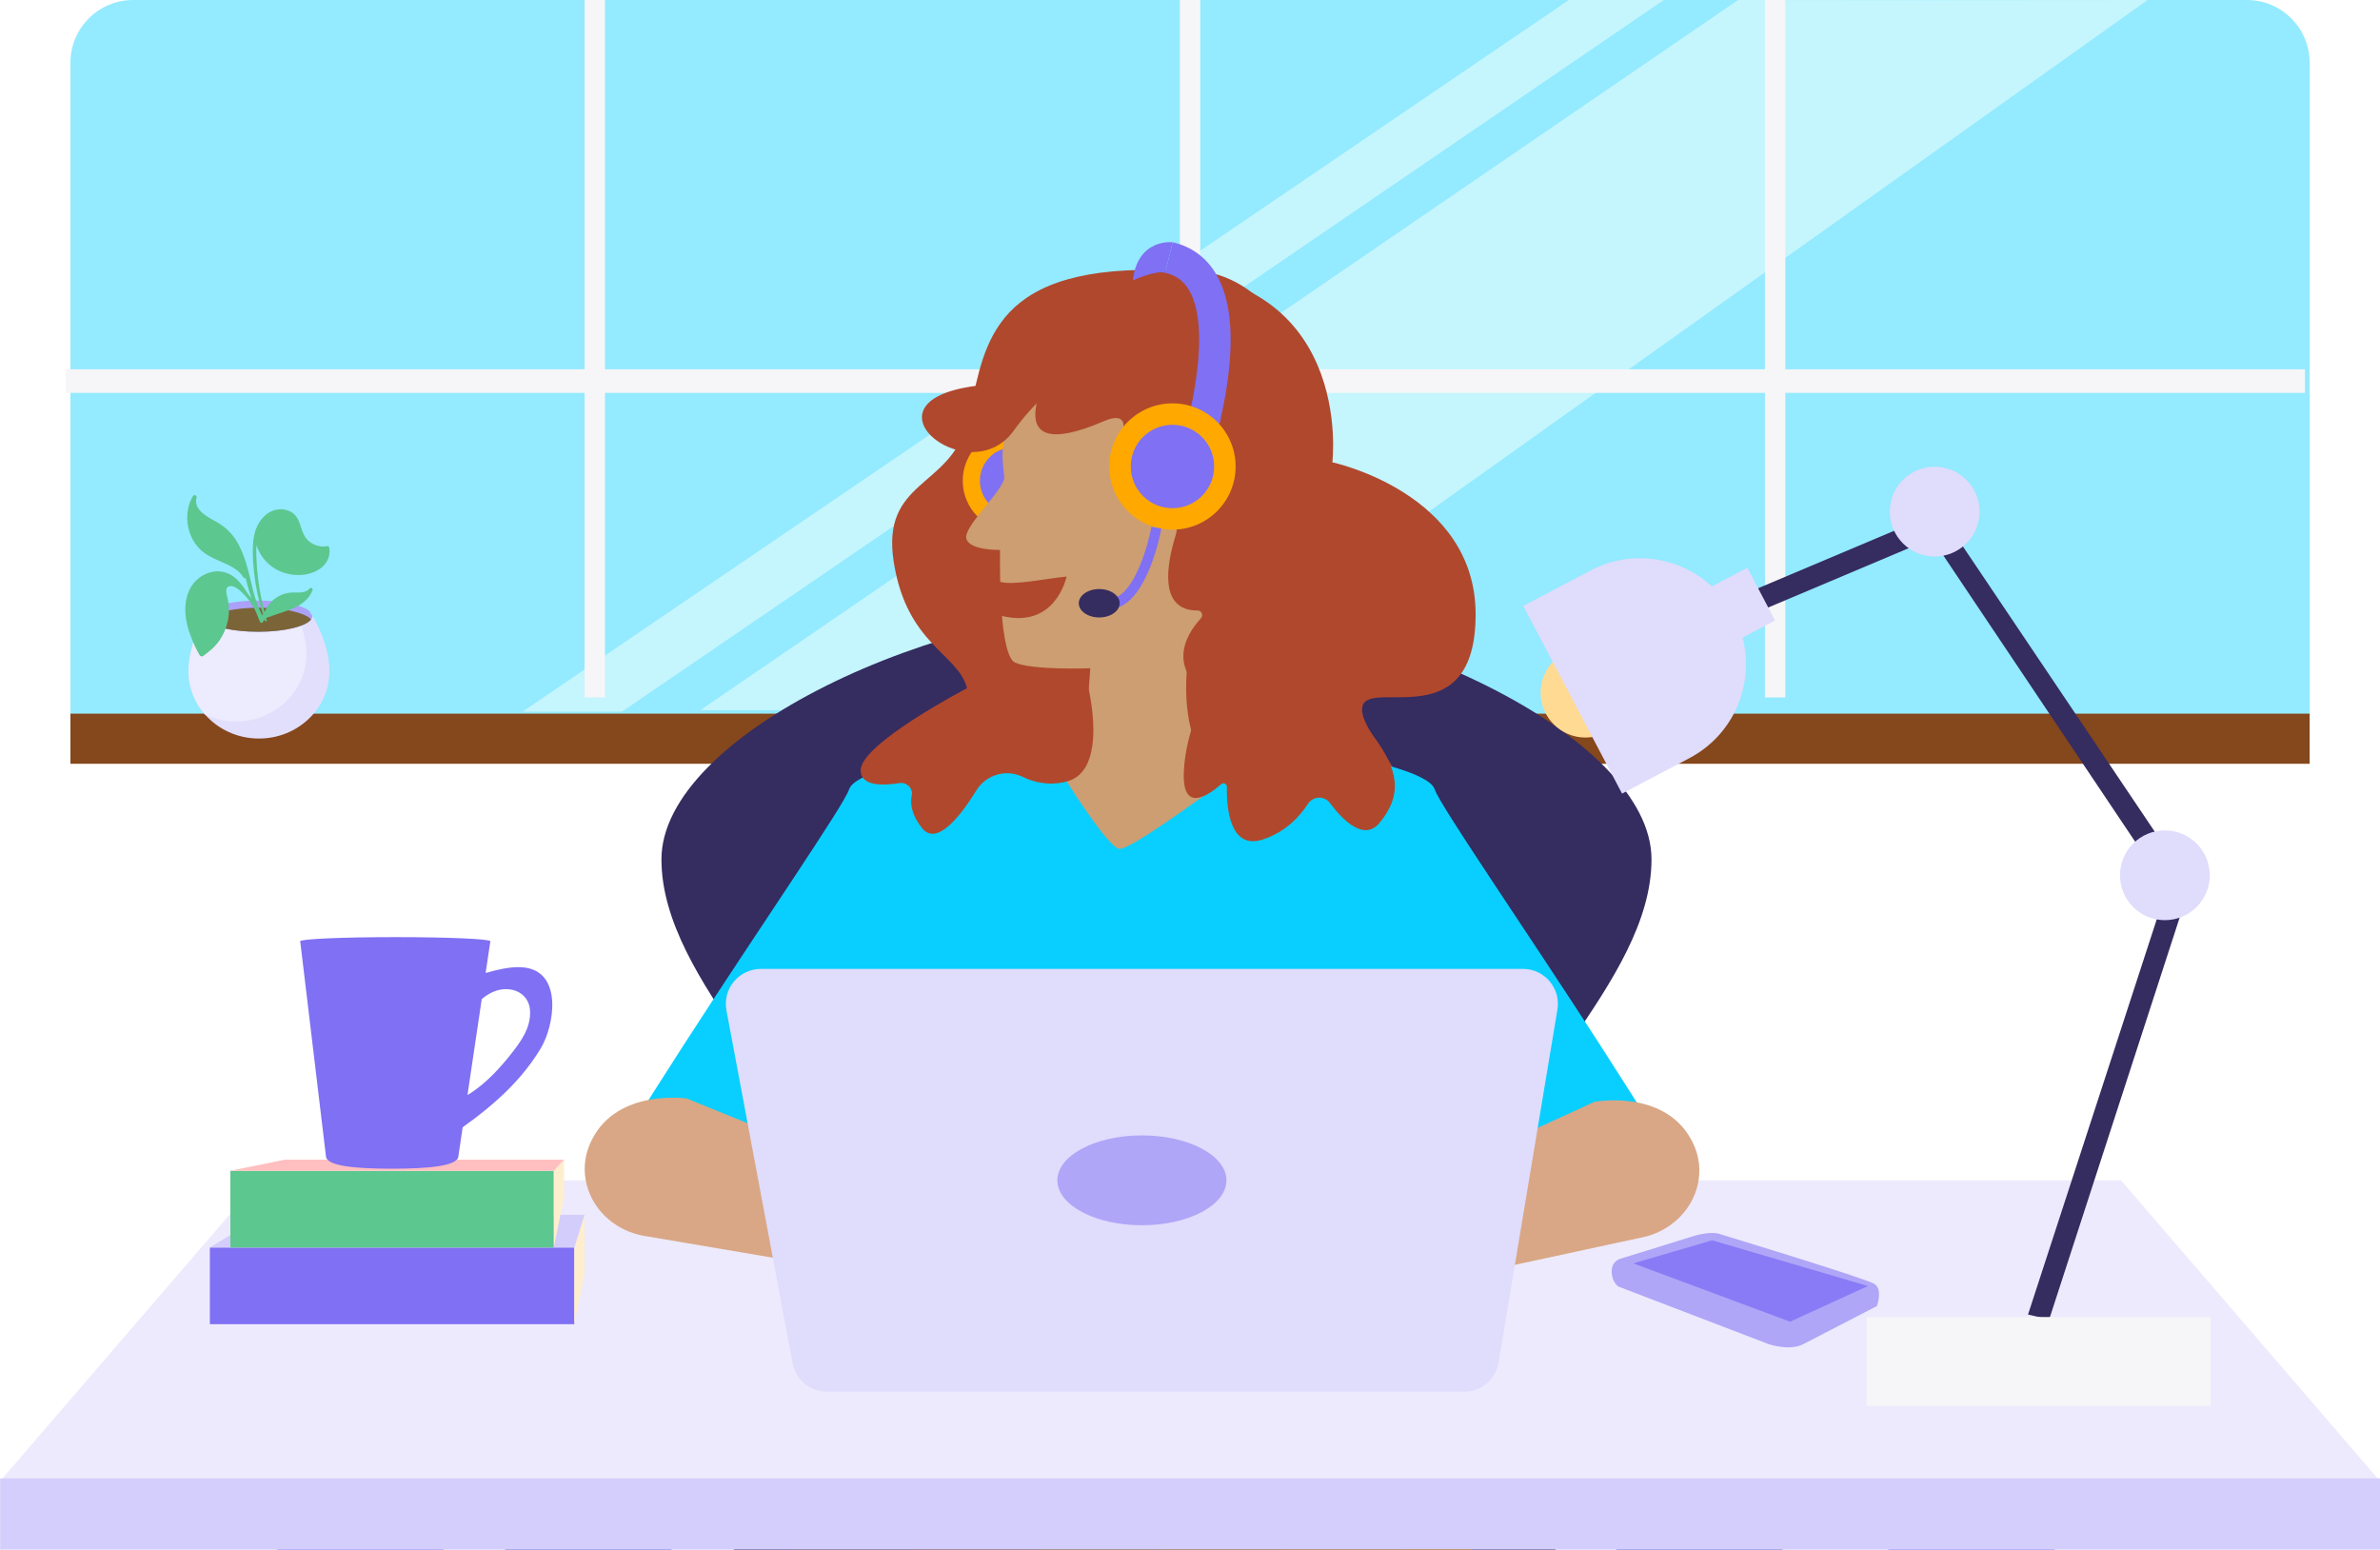 <svg xmlns="http://www.w3.org/2000/svg" width="522" height="340" viewBox="0 0 522 340" fill="none"><g opacity="0.5"><g opacity="0.84"><path d="M15.448 13.761V156.849H506.573V13.761C506.573 6.166 500.417 0.001 492.813 0.001H29.209C21.613 0.001 15.448 6.157 15.448 13.761Z" fill="#02CEFF"></path><path d="M344.088 0.001L114.595 156.075H136.415L364.934 0.001H344.088Z" fill="#75E9FC"></path><path d="M422.945 0.037L381.208 0.001L153.608 155.738H191.092H252.209L471.038 0.001L422.945 0.037Z" fill="#75E9FC"></path></g></g><path d="M505.535 80.988H14.41V86.161H505.535V80.988Z" fill="#F6F6F8"></path><path d="M258.775 0V152.95H263.246V0H258.775Z" fill="#F6F6F8"></path><path d="M128.219 0V152.95H132.69V0H128.219Z" fill="#F6F6F8"></path><path d="M387.1 0V152.95H391.571V0H387.1Z" fill="#F6F6F8"></path><path d="M350.508 371.561C342.868 409.81 251.079 417.45 251.079 417.45C251.079 417.45 159.273 409.81 151.632 371.561C143.992 333.312 180.701 340.971 176.121 311.902C171.522 282.832 162.315 255.284 162.315 226.215C162.315 197.146 199.079 166.556 251.079 166.556C303.08 166.556 344.571 197.164 344.571 226.215C344.571 255.266 330.619 282.832 326.02 311.902C321.439 340.971 358.149 333.312 350.508 371.561Z" fill="#352C60"></path><path d="M506.573 156.511H15.448V167.503H506.573V156.511Z" fill="#85471C"></path><path d="M346.51 324.178C339.371 359.895 249.058 281.894 249.058 281.894C249.058 281.894 167.924 359.895 160.785 324.178C153.645 288.46 187.932 295.609 183.652 268.471C179.354 241.323 145.075 215.605 145.075 188.458C145.075 161.31 205.09 132.751 253.657 132.751C302.224 132.751 362.22 161.337 362.22 188.458C362.22 215.578 327.942 241.323 323.643 268.471C319.363 295.618 353.65 288.46 346.51 324.178Z" fill="#352C60"></path><path d="M292.224 101.387C292.224 101.387 297.433 58.52 250.451 59.194C215.262 59.704 215.799 78.528 212.102 92.808C208.414 107.097 193.169 105.193 196.028 123.289C198.888 141.384 210.08 143.287 212.102 150.91C214.124 158.532 196.748 175.671 212.102 185.197C227.456 194.723 256.981 206.152 264.603 203.293C272.226 200.433 298.335 197.264 306.504 185.197C314.673 173.131 296.978 160.436 298.881 154.716C300.785 148.997 323.643 161.383 323.643 134.718C323.643 108.053 292.215 101.387 292.215 101.387H292.224Z" fill="#B0482D"></path><path d="M314.682 173.131C312.432 166.146 264.202 161.064 264.202 161.064H236.7C236.7 161.064 188.47 166.146 186.22 173.131C183.971 180.116 112.855 279.162 120.478 286.147C128.1 293.132 145.285 297.476 151.787 283.607C158.289 269.737 194.125 237.098 194.125 237.098L197.303 309.006L246.672 334.878V338.849L250.451 336.864L254.24 338.849V334.878L303.599 309.006L306.777 237.098C306.777 237.098 342.613 269.737 349.115 283.607C355.617 297.476 372.811 293.132 380.424 286.147C388.047 279.162 316.931 180.116 314.682 173.131Z" fill="#08CFFF"></path><path d="M222.238 116.514C228.359 116.514 233.321 111.552 233.321 105.431C233.321 99.31 228.359 94.348 222.238 94.348C216.117 94.348 211.155 99.31 211.155 105.431C211.155 111.552 216.117 116.514 222.238 116.514Z" fill="#FFA800"></path><path d="M222.238 112.744C226.277 112.744 229.551 109.47 229.551 105.431C229.551 101.392 226.277 98.118 222.238 98.118C218.199 98.118 214.925 101.392 214.925 105.431C214.925 109.47 218.199 112.744 222.238 112.744Z" fill="#7F70F4"></path><path d="M521.991 324.806H0.03L56.821 258.854H465.2L521.991 324.806Z" fill="#EDEAFD"></path><path d="M72.257 147.185C72.257 155.345 65.335 161.966 56.802 161.966C52.076 161.966 47.841 159.935 45.009 156.738C42.723 154.161 41.348 150.828 41.348 147.185C41.348 143.543 42.668 139.053 44.872 135.128C44.872 137.013 50.163 138.552 56.693 138.552C60.545 138.552 63.969 138.015 66.128 137.195C67.621 136.621 68.514 135.911 68.514 135.137C68.514 135.082 68.514 135.019 68.496 134.964C70.836 138.934 72.266 143.542 72.266 147.203L72.257 147.185Z" fill="#E2DFFD"></path><path d="M67.202 143.442C67.202 151.602 60.281 158.223 51.748 158.223C49.335 158.223 47.04 157.695 45 156.747C42.714 154.17 41.339 150.837 41.339 147.194C41.339 143.551 42.659 139.062 44.863 135.137C44.863 137.022 50.154 138.561 56.684 138.561C60.536 138.561 63.96 138.024 66.119 137.204C66.82 139.399 67.202 141.548 67.202 143.451V143.442Z" fill="#EDEBFE"></path><path d="M68.505 135.128C68.505 135.392 68.404 135.638 68.213 135.884C67.02 137.405 62.312 138.552 56.684 138.552C51.056 138.552 46.767 137.514 45.337 136.085C45.027 135.784 44.863 135.456 44.863 135.128C45.082 134.737 45.309 134.354 45.546 133.981C47.176 132.651 51.548 131.704 56.684 131.704C61.82 131.704 66.474 132.715 67.967 134.108C68.14 134.382 68.313 134.664 68.486 134.946C68.496 135.001 68.505 135.065 68.505 135.119V135.128Z" fill="#ABA1F8"></path><path d="M68.213 135.884C67.02 137.405 62.312 138.552 56.684 138.552C51.056 138.552 46.767 137.514 45.337 136.084C45.446 135.902 45.555 135.729 45.665 135.556C47.295 134.226 51.666 133.279 56.802 133.279C61.939 133.279 66.592 134.29 68.086 135.684C68.131 135.747 68.168 135.82 68.213 135.884Z" fill="#7B6437"></path><path d="M68.486 134.955C68.323 134.673 68.15 134.39 67.967 134.117C68.25 134.381 68.432 134.664 68.486 134.955Z" fill="#EDEBFE"></path><path d="M72.211 120.084C72.156 119.838 71.892 119.738 71.674 119.783C70.399 120.011 69.069 119.665 68.022 118.909C66.893 118.09 66.419 116.924 66.019 115.631C65.663 114.474 65.254 113.317 64.261 112.562C63.377 111.888 62.221 111.605 61.119 111.715C58.633 111.942 56.848 113.991 56.065 116.241C55.555 117.707 55.445 119.301 55.445 120.84C55.445 122.443 55.555 124.045 55.728 125.63C56.074 128.772 56.73 131.814 57.722 134.792C57.64 134.819 57.567 134.846 57.485 134.864C56.638 133.216 56.028 131.495 55.555 129.683C55.017 127.615 54.608 125.512 53.97 123.472C53.405 121.641 52.677 119.829 51.611 118.226C50.509 116.578 49.089 115.339 47.349 114.383C45.473 113.345 42.377 111.806 43.106 109.128C43.233 108.655 42.568 108.373 42.322 108.801C40.71 111.514 40.701 114.911 41.995 117.762C42.641 119.173 43.643 120.421 44.909 121.322C46.22 122.27 47.759 122.834 49.216 123.499C50.773 124.209 52.486 125.084 53.378 126.623C53.496 126.832 53.715 126.859 53.879 126.778C54.107 127.679 54.334 128.572 54.589 129.446C54.762 130.038 54.944 130.639 55.154 131.231C54.972 130.985 54.781 130.748 54.598 130.52C54.535 130.448 54.48 130.366 54.407 130.293C52.914 127.852 51.229 125.612 48.233 125.32C46.047 125.102 43.798 126.249 42.441 127.934C40.883 129.883 40.456 132.551 40.701 134.974C40.856 136.467 41.239 137.906 41.767 139.309C42.322 140.802 42.969 142.332 43.798 143.698C43.934 143.926 44.28 144.053 44.508 143.889C45.956 142.86 47.231 141.813 48.224 140.319C49.189 138.871 49.836 137.187 50.09 135.465C50.218 134.591 50.254 133.717 50.182 132.834C50.109 131.95 49.872 131.112 49.699 130.247C49.608 129.801 49.535 129.218 49.854 128.836C50.172 128.462 50.646 128.48 51.083 128.599C52.021 128.863 52.741 129.582 53.405 130.256C54.225 131.094 54.926 132.014 55.518 133.016C55.983 133.79 56.329 134.618 56.657 135.456C56.657 135.602 56.702 135.757 56.811 135.848C56.875 136.021 56.948 136.194 57.012 136.358C57.176 136.768 57.804 136.622 57.695 136.167C57.695 136.148 57.686 136.121 57.677 136.103C57.831 136.294 58.123 136.048 58.004 135.848C57.986 135.821 57.977 135.802 57.968 135.775C57.995 135.775 58.023 135.757 58.041 135.739C58.096 135.884 58.141 136.021 58.196 136.167C58.269 136.367 58.587 136.294 58.523 136.076C58.469 135.893 58.414 135.702 58.369 135.52C59.197 135.229 60.026 134.937 60.864 134.655C62.011 134.263 63.177 133.899 64.288 133.416C66.146 132.615 67.849 131.358 68.559 129.4C68.678 129.063 68.168 128.754 67.94 129.036C67.038 130.147 65.527 129.919 64.261 129.938C63.159 129.956 62.102 130.22 61.137 130.748C60.236 131.24 59.452 131.923 58.842 132.761C58.533 133.18 58.232 133.69 58.014 134.218C57.394 131.832 56.921 129.391 56.611 126.951C56.42 125.43 56.292 123.9 56.238 122.361C56.21 121.441 56.192 120.503 56.238 119.574C57.057 122.015 58.824 124.091 61.201 125.184C64.042 126.495 67.849 126.522 70.417 124.546C71.783 123.499 72.566 121.823 72.202 120.102L72.211 120.084Z" fill="#5CC78F"></path><path d="M522 324.224H0.03V339.842H522V324.224Z" fill="#D3CEFB"></path><path d="M360.298 271.341L303.225 283.644C303.225 283.644 284.602 293.808 279.32 295.52C274.038 297.232 243.311 295.365 239.587 288.999C235.871 282.634 253.128 286.978 253.128 286.978C253.128 286.978 242.419 277.042 240.943 273.344C239.468 269.647 254.668 253.992 263.055 254.584C271.452 255.176 299.728 264.565 299.728 264.565L349.707 241.643C349.707 241.643 364.779 238.775 370.88 249.831C372.838 253.382 373.03 256.752 372.392 259.684C371.09 265.604 366.218 270.075 360.298 271.35V271.341Z" fill="#D9A785"></path><path d="M141.296 271.04L198.861 280.802C198.861 280.802 217.921 290.128 223.276 291.603C228.631 293.078 259.248 289.846 262.682 283.325C266.115 276.804 249.067 281.904 249.067 281.904C249.067 281.904 259.33 271.504 260.642 267.743C261.953 263.982 246.08 249.019 237.72 249.985C229.36 250.95 201.529 261.578 201.529 261.578L150.576 240.896C150.576 240.896 135.386 238.701 129.785 250.021C127.982 253.655 127.936 257.033 128.71 259.929C130.268 265.785 135.34 270.038 141.314 271.049L141.296 271.04Z" fill="#D9A785"></path><path d="M334.025 212.492H166.868C162.069 212.492 158.444 216.854 159.328 221.571L173.835 298.952C174.518 302.577 177.687 305.209 181.375 305.209H321.12C324.872 305.209 328.069 302.495 328.688 298.797L341.584 221.416C342.367 216.744 338.761 212.482 334.016 212.482L334.025 212.492Z" fill="#E0DCFC"></path><path d="M250.451 268.708C260.691 268.708 268.993 264.297 268.993 258.855C268.993 253.413 260.691 249.001 250.451 249.001C240.211 249.001 231.909 253.413 231.909 258.855C231.909 264.297 240.211 268.708 250.451 268.708Z" fill="#AFA6F8"></path><path d="M125.969 273.581H46.029V290.401H125.969V273.581Z" fill="#7F70F4"></path><path d="M128.218 266.395V279.308L125.969 290.4V273.58L128.218 266.395Z" fill="#FFEECE"></path><path d="M128.218 266.395L125.969 273.58H46.029L57.931 266.395H128.218Z" fill="#D3CDFB"></path><path d="M121.47 256.769H50.528V273.589H121.47V256.769Z" fill="#5CC78F"></path><path d="M123.72 254.337V262.488L121.47 273.58V256.759L123.72 254.337Z" fill="#FFEECE"></path><path d="M123.72 254.337L121.47 256.759H50.528L62.43 254.337H123.72Z" fill="#FFBEBF"></path><path d="M103.83 212.208C103.739 212.764 105.579 213.319 105.943 213.356C106.808 213.447 107.628 213.046 108.457 212.855C110.67 212.345 112.928 211.89 115.214 212.208C123.383 213.365 121.643 224.876 118.574 229.958C113.511 238.327 106.253 244.037 97.683 249.874C97.683 249.483 98.33 240.167 98.33 240.148C98.129 243.008 102.892 239.966 103.757 239.365C106.945 237.152 109.604 234.274 112.008 231.251C114.221 228.473 116.489 225.359 116.252 221.607C116.043 218.31 113.229 216.589 110.114 216.98C108.484 217.19 106.999 218 105.752 219.029C105.16 219.521 104.613 220.068 104.076 220.605C103.73 220.951 102.373 221.962 102.309 222.417C102.819 219.011 103.275 215.587 103.83 212.19V212.208Z" fill="#7F70F4"></path><path d="M107.546 206.427L100.543 253.509C100.543 255.722 93.977 256.305 85.953 256.305C77.93 256.305 71.483 255.731 71.483 253.509L65.845 206.427H107.546Z" fill="#7F70F4"></path><path d="M86.7 207.337C98.213 207.337 107.546 206.929 107.546 206.426C107.546 205.923 98.213 205.516 86.7 205.516C75.188 205.516 65.855 205.923 65.855 206.426C65.855 206.929 75.188 207.337 86.7 207.337Z" fill="#7F70F4"></path><path d="M355.362 276.075C355.362 276.075 353.486 276.512 353.486 278.825C353.486 281.138 354.916 282.131 354.916 282.131L387.974 294.799C387.974 294.799 392.491 296.338 395.469 294.799C398.447 293.26 411.67 286.42 411.67 286.42C411.67 286.42 412.991 282.787 411.124 281.575C409.257 280.364 377.292 270.665 377.292 270.665C377.292 270.665 375.525 269.782 371.008 271.212C366.491 272.642 355.362 276.057 355.362 276.057V276.075Z" fill="#AFA6F8"></path><path d="M358.231 277.068L375.525 272.005L409.685 282.032L392.609 289.854L358.231 277.068Z" fill="#897BF5"></path><path d="M347.74 161.749C353.177 161.749 357.584 157.341 357.584 151.904C357.584 146.467 353.177 142.06 347.74 142.06C342.303 142.06 337.895 146.467 337.895 151.904C337.895 157.341 342.303 161.749 347.74 161.749Z" fill="#FFDA92"></path><path d="M449.436 289.371L444.801 288.288L475.218 194.915L423.719 118.071L355.299 146.967L353.45 142.577L425.385 112.206L480.345 193.904L480.099 194.951L449.436 289.371Z" fill="#352C60"></path><path d="M484.853 288.835H409.384V308.296H484.853V288.835Z" fill="#F6F6F8"></path><path d="M474.817 201.799C480.254 201.799 484.662 197.392 484.662 191.955C484.662 186.518 480.254 182.11 474.817 182.11C469.38 182.11 464.973 186.518 464.973 191.955C464.973 197.392 469.38 201.799 474.817 201.799Z" fill="#E0DCFC"></path><path d="M424.329 122.051C429.766 122.051 434.173 117.644 434.173 112.207C434.173 106.77 429.766 102.362 424.329 102.362C418.892 102.362 414.484 106.77 414.484 112.207C414.484 117.644 418.892 122.051 424.329 122.051Z" fill="#E0DCFC"></path><path d="M389.331 136.093L383.238 124.518L375.461 128.608C368.431 122.114 357.821 120.393 348.869 125.101L334.098 132.879L355.763 174.042L370.534 166.264C380.288 161.128 384.86 150.054 382.191 139.836L389.322 136.084L389.331 136.093Z" fill="#E0DCFC"></path><path d="M245.47 186.154C247.537 186.564 262.609 175.599 269.166 170.727C268.792 170.554 268.437 170.363 268.091 170.162C266.598 169.288 265.368 168.141 264.366 166.829C258.401 158.97 260.523 144.973 260.523 144.973C285.84 137.423 288.982 118.244 288.982 104.566C288.982 104.356 288.982 104.138 288.982 103.919C288.928 100.905 288.49 97.572 287.598 94.202C287.115 92.39 286.514 90.577 285.758 88.802C285.312 87.745 284.82 86.707 284.265 85.678C279.584 76.917 271.042 69.668 257.063 69.668C240.825 69.668 231.673 75.442 226.518 81.944C226.5 81.971 226.473 81.999 226.454 82.026C223.048 86.352 221.4 90.996 220.608 94.475C219.925 97.462 219.87 99.602 219.87 99.957C219.87 101.369 220.271 104.72 220.271 104.72C220.107 107.553 211.31 115.412 211.938 118.089C212.566 120.758 219.333 120.603 219.333 120.603C219.333 120.603 219.306 121.814 219.315 123.699V123.736C219.315 124.81 219.333 126.103 219.369 127.506C219.369 127.533 219.369 127.57 219.369 127.597C222.165 128.453 229.314 126.896 233.922 126.44C233.922 126.44 231.636 137.924 219.843 135.101C219.816 135.101 219.788 135.11 219.761 135.119C219.843 136.084 219.943 137.032 220.061 137.933C220.553 141.685 221.336 144.718 222.62 145.301C226.391 147.031 239.131 146.557 239.131 146.557L237.556 168.25L233.467 170.609C233.467 170.609 233.649 170.891 233.958 171.392C235.926 174.488 243.166 185.699 245.451 186.154H245.47Z" fill="#CC9E72"></path><path d="M230.99 79.841C230.99 79.841 216.892 103.255 242.164 92.345C247.437 90.068 246.362 94.303 246.362 94.303C246.362 94.303 241.071 109.584 254.613 111.934C257.099 112.362 258.638 114.875 257.891 117.279C255.888 123.7 254.039 133.927 262.663 133.89C263.538 133.89 263.993 134.947 263.401 135.593C260.013 139.263 255.095 147.277 267.663 154.317C284.62 163.806 295.594 117.261 295.594 117.261L282.671 74.04C282.671 74.04 272.89 52.192 248.457 61.491C224.014 70.789 230.99 79.832 230.99 79.832V79.841Z" fill="#B0482D"></path><path d="M237.665 84.339C237.665 84.339 232.31 80.66 222.274 94.529C212.239 108.399 185.82 86.716 216.828 84.339C216.828 84.339 220.754 69.076 235.142 68.065C249.531 67.045 237.665 84.339 237.665 84.339Z" fill="#B0482D"></path><path d="M267.663 147.387C267.663 147.387 260.396 156.375 259.667 168.925C259.103 178.642 265.113 174.38 267.854 171.966C268.337 171.538 269.102 171.893 269.084 172.54C269.002 176.729 269.585 186.492 276.907 184.124C281.924 182.503 285.048 179.088 286.86 176.301C287.971 174.589 290.439 174.443 291.66 176.073C294.537 179.917 299.173 184.552 302.551 180.481C307.815 174.143 306.65 168.578 300.949 161.065C295.248 153.543 280.932 136.641 267.663 147.387Z" fill="#B0482D"></path><path d="M238.612 150.445C238.612 150.445 243.329 168.977 233.977 171.391C230.17 172.374 226.873 171.618 224.305 170.371C220.653 168.604 216.282 169.879 214.151 173.33C210.536 179.177 205.399 185.625 202.212 181.599C199.926 178.703 199.598 176.272 199.972 174.441C200.29 172.866 198.87 171.482 197.285 171.737C193.451 172.347 188.779 172.383 188.761 168.941C188.734 163.094 212.111 150.918 212.111 150.918C212.111 150.918 237.547 146.174 238.612 150.454V150.445Z" fill="#B0482D"></path><path d="M263.92 105.431L257.409 103.099C260.214 95.267 266.279 72.937 260.778 63.612C259.558 61.563 257.9 60.352 255.542 59.842L257.199 53.13C261.306 54.059 264.585 56.472 266.725 60.106C270.304 66.144 270.878 75.706 268.428 88.492C266.698 97.653 264.029 105.112 263.92 105.431Z" fill="#7F70F4"></path><path d="M257.154 116.158C264.804 116.158 271.005 109.957 271.005 102.307C271.005 94.657 264.804 88.455 257.154 88.455C249.504 88.455 243.302 94.657 243.302 102.307C243.302 109.957 249.504 116.158 257.154 116.158Z" fill="#FFA800"></path><path d="M257.154 111.45C262.203 111.45 266.297 107.356 266.297 102.306C266.297 97.257 262.203 93.163 257.154 93.163C252.104 93.163 248.01 97.257 248.01 102.306C248.01 107.356 252.104 111.45 257.154 111.45Z" fill="#7F70F4"></path><path d="M257.199 53.129C257.199 53.129 249.531 52.173 248.457 61.498C248.457 61.498 253.566 59.167 255.542 59.841" fill="#7F70F4"></path><path d="M244.841 133.362L244.222 131.24C248.985 129.846 251.835 119.428 252.537 115.53L254.713 115.922C254.604 116.55 251.89 131.303 244.841 133.362Z" fill="#7F70F4"></path><path d="M241.089 135.411C243.564 135.411 245.57 134.016 245.57 132.296C245.57 130.576 243.564 129.182 241.089 129.182C238.615 129.182 236.609 130.576 236.609 132.296C236.609 134.016 238.615 135.411 241.089 135.411Z" fill="#352C60"></path><path d="M164.983 339.924L151.632 371.561H225.407L251.07 350.87L266.151 374.011H339.917L322.741 339.842L164.983 339.924Z" fill="#FFA800"></path><path d="M60.819 339.842L31.449 569.781C30.729 575.437 35.128 580.437 40.829 580.437C45.328 580.437 49.198 577.267 50.091 572.86L97.291 339.842H60.809H60.819Z" fill="#7F70F4"></path><path d="M450.638 339.842L480.008 569.781C480.728 575.437 476.329 580.437 470.628 580.437C466.129 580.437 462.259 577.267 461.366 572.86L414.165 339.842H450.648H450.638Z" fill="#7F70F4"></path><path d="M390.961 339.842L415.686 525.613C416.406 531.268 412.007 536.268 406.306 536.268C401.807 536.268 397.937 533.099 397.045 528.691L354.479 339.842H390.961Z" fill="#5C5CCC"></path><path d="M110.806 339.842L86.081 525.613C85.362 531.268 89.76 536.268 95.461 536.268C99.96 536.268 103.83 533.099 104.723 528.691L147.288 339.842H110.806Z" fill="#5C5CCC"></path></svg>